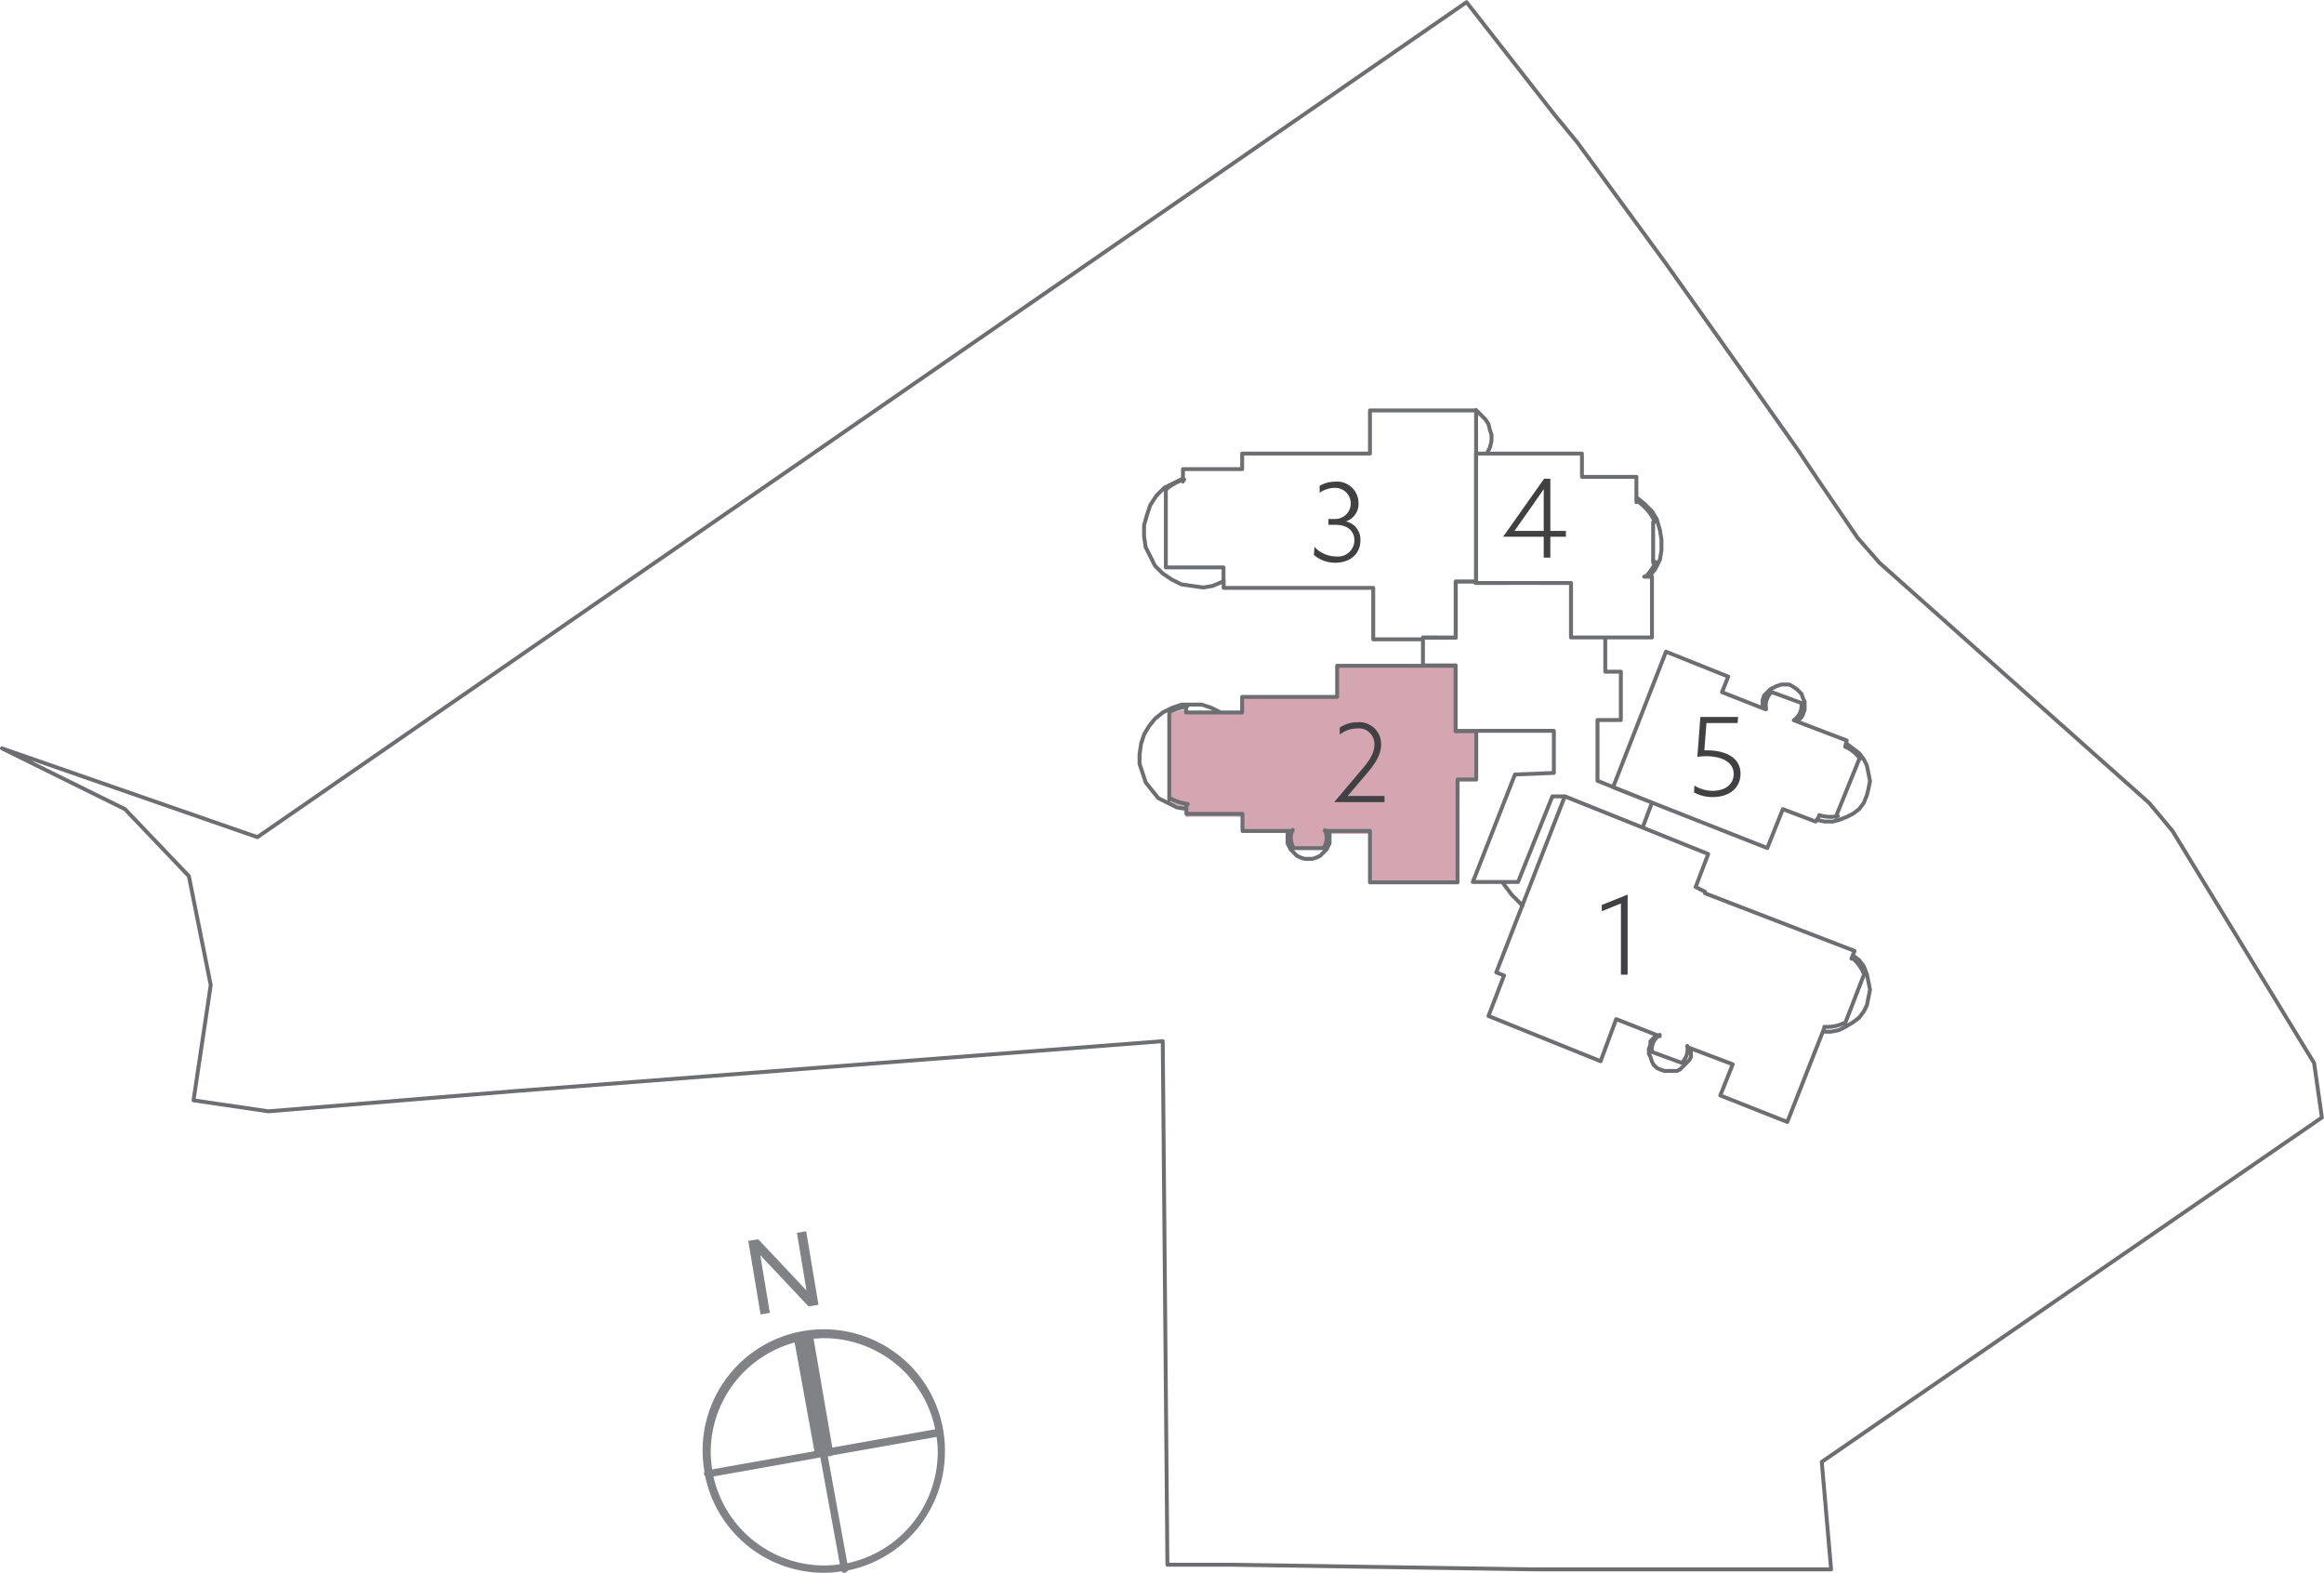<svg xmlns="http://www.w3.org/2000/svg" id="Layer_1" data-name="Layer 1" viewBox="0 0 298.65 202.1"><defs><style>.cls-1{fill:#d4a6b2;}.cls-2{fill:#414042;}.cls-3{fill:none;stroke:#6d6e71;stroke-linecap:round;stroke-linejoin:round;stroke-width:0.5px;}.cls-4{fill:#808285;}</style></defs><path class="cls-1" d="M401.14,728v.4h7.49v-2.14h12v-3.91h15.24v8.28h2.81l0,6.07-2.28.26-.07,13-11.28.13-.18-6.22H419.4l.18,1.72-4.89-.06.14-1.8h-6.47v-2.06h-7.22s.28-.66,0-1a8.08,8.08,0,0,0-2.2-.8l0-11.24a6.24,6.24,0,0,1,2.29-.75" transform="translate(-248.82 -636.72)"></path><path class="cls-2" d="M457.12,752.81l-2.46,1V753l3.32-1.33v10.29h-.86Z" transform="translate(-248.82 -636.72)"></path><path class="cls-2" d="M423.66,735.79c1.11-1.27,1.78-2.27,1.78-3.39a2,2,0,0,0-2.27-2.07,3.57,3.57,0,0,0-2.18.78v-.89a3.92,3.92,0,0,1,2.24-.69,2.8,2.8,0,0,1,3.07,2.85c0,1.34-.76,2.49-1.95,3.87L422,739v0h4.74v.79h-6.47l0,0Z" transform="translate(-248.82 -636.72)"></path><path class="cls-2" d="M417.74,707a3.84,3.84,0,0,0,2.78,1.22,2.1,2.1,0,0,0,2.35-2.06c0-1.16-.83-2-2.4-2h-.94v-.75h.87a2,2,0,1,0,0-4,3.47,3.47,0,0,0-2,.63v-.89a4,4,0,0,1,2-.54,2.76,2.76,0,0,1,3,2.74,2.36,2.36,0,0,1-1.62,2.37v0a2.36,2.36,0,0,1,1.86,2.45c0,1.71-1.31,2.86-3.22,2.86a4.19,4.19,0,0,1-2.76-1Z" transform="translate(-248.82 -636.72)"></path><path class="cls-2" d="M442,705.66l5.25-7.43h.8v6.71h2v.75h-2v2.68h-.85v-2.68H442Zm1.43-.72h3.77v-3c0-.78,0-1.58,0-2.37h0c-.48.7-1,1.43-1.48,2.14l-2.29,3.24Z" transform="translate(-248.82 -636.72)"></path><path class="cls-2" d="M466.56,737.66a4.46,4.46,0,0,0,2.35.68c1.61,0,2.7-.85,2.7-2.15,0-1.78-1.94-2.3-3.54-2.3a8.59,8.59,0,0,0-1.13.08l.39-5.12h4.85l-.07.78h-4l-.27,3.51h.43c1.95,0,4.22.73,4.22,3,0,1.78-1.4,3-3.56,3a5,5,0,0,1-2.41-.59Z" transform="translate(-248.82 -636.72)"></path><path class="cls-3" d="M461.71,769.72l-.4.4-.4.41v.4l-.2.6v.6l.2.4.2.6.2.4.4.4.4.2.6.2h1.61l.4-.2.4-.4.4-.4.4-.4.2-.4v-1m13.81-42.25.4-.4.2-.4.2-.6v-1l-.2-.4-.2-.6-.4-.4-.2-.2-.6-.4-.4-.2h-1l-.6.2-.4.2-.4.2-.4.4-.4.4-.2.6v1m7,14.41,1,.2h1l.8-.2,1-.4.8-.4.8-.6.6-.8.4-1,.2-.8.2-1-.2-1-.2-1-.4-.8-.6-.8-.8-.6-.8-.6m-3,37h1l1-.2.8-.4,1-.6.8-.6.6-.8.4-.8.2-1,.2-1-.2-1-.2-1-.4-1-.6-.8-.8-.6m-45.05-9.41,1.2,1.6,1.4,1.41m-30-9.62-.2.4v1.21l.2.4.2.4.4.4.4.4.4.2.6.2h1l.6-.2.4-.2.4-.4.4-.4.2-.4.2-.4v-1.21l-.2-.4m-13.81-15.21-1.2-.6-1.21-.4h-2.6l-1.2.4-1.2.6-1,.8-.8,1-.6,1-.4,1.2-.2,1.4v1.2l.4,1.21.4,1.2.8,1,.8,1,1.2.6,1.2.6,1.2.2m59.47-29.83.8-1,.6-1.2.2-1.2v-1.4l-.2-1.2-.4-1.4-.6-1-1-1-1-.81M439.89,695l.4-.8.2-.8v-.81l-.2-.6-.2-.8-.4-.6-.6-.6-.6-.6m-37.65,8.81-1.2.6-1.2.6-1,1-.8,1.21-.4,1.2-.4,1.4v1.4l.2,1.4.6,1.2.6,1.2,1,1,1.2.8,1.2.6,1.4.2,1.4.2,1.21-.2,1.4-.6m25.63,7.21v3.6h4.2v8.41H448.5v5.41l-5,.2-5.41,13.81h5.81l4.41-11h1.6l10,4,1.2-3.2-7-2.8v-7.81h3v-6.21h-2v-4.4h-4.4v-7H438.49v-.2h-2.61v7.21Zm30.43,51.25-5.6-2.2-2,5.41-14.41-5.81,2-5.2-1-.4,8.81-22.63,18.42,7.41m-6.23,23.24a2.29,2.29,0,0,0-1,2.14m3.79,1.45-3.81-1.4m3.85,1.4a2.31,2.31,0,0,0,.71-2.16m17.67-2.45-4.81,12.22-8.61-3.41,1.6-4-5.8-2.2m17.57-2.62a5,5,0,0,0,2.59-.51m2.46-6.08-2.4,6.2m2.45-6.36a5.07,5.07,0,0,0-1.56-2.13M468.32,746.5l-1.6,4.2,1.2.6v.2l19.22,7.41-.4,1m-4.2-18.22-.4.6-4.21-1.6-2,5-19.82-7.81,6.8-17.42m19.7,21a4.62,4.62,0,0,0,2.39.12m2.74-7.31-3,7.41m3.11-7.46a4.63,4.63,0,0,0-1.81-1.5m-6.71-3.45,6.81,2.6-.2.8m-6.57-3.43a2.3,2.3,0,0,0,.95-2.11m-3.79-1.47,3.8,1.4m-3.83-1.42a2.32,2.32,0,0,0-.72,2.19m-12.87-7.37,8,3.2-.8,2,5.61,2.21m-74.49-.2v.6h7.21v-2h12.21v-4h15.22v8.41m-34.51-3.16a6.13,6.13,0,0,0-2.28.75m0,11.22v-11m.14,10.82a6.85,6.85,0,0,0,2.24.73m13.44,3.46h-6.41v-2.2h-7.21v-1m13.67,3.06a2.29,2.29,0,0,0,.15,2.34m3.8,0h-3.8m3.83-.06a2.3,2.3,0,0,0,.15-2.24m16.84-12.72h2.61v6.21h-2.41V750.1H424.87v-6.61h-5.81m40.05-42.25V698h-7v-3H438.49v16.62m23-7.86a6.54,6.54,0,0,0-2.23-2.63m2,7.88v-5.2m-.94,7a7,7,0,0,0,1.27-1.87m-23.15,2.69H450.7v7h10.41v-7.81h-1m-61.47-11v9.81h7.41v1.81M401,698.33a6.73,6.73,0,0,0-2.41,1.34m7.48,11.59v1h19.22v6.61h6.41v-.2h4.2v-7.21h2.61v-22H424.87V695H408.45v2h-7.61v1.6M437.28,637,281.9,744.29l-32.83-11.41,15.81,7.81,8.21,8.61,2.81,14-2.21,14.81,9.61,1.41,31.84-2.61,83.1-6.4.6,67.27h8l39.24.6h38.05l-1.2-13.81,64.27-44.25-1-7L528,743.49l-3-3.6-34.64-30.84-2.81-3.2-5.2-7.61-2.41-3.6-5.8-8.21-11.22-15.82L451.5,655l-2.8-3.4Z" transform="translate(-248.82 -636.72)"></path><polygon class="cls-4" points="97.74 168.9 96.16 159.45 97.44 159.24 103.64 165.83 102.41 158.41 103.6 158.21 105.18 167.66 103.9 167.87 97.7 161.28 98.93 168.7 97.74 168.9"></polygon><path class="cls-4" d="M357.7,837.56l-2.5-13.71.3,0a.45.45,0,0,0,.23-.11l13.45-2.38a13.59,13.59,0,0,1,.15,1.93,14.64,14.64,0,0,1-11.63,14.3m-17.23-11.14L354.24,824l2.51,13.72a13.56,13.56,0,0,1-2,.16,14.62,14.62,0,0,1-14.25-11.44m10.43-17.24,2.55,14-13.14,2.33a14.77,14.77,0,0,1-.19-2.22,14.62,14.62,0,0,1,10.78-14.08M369,820.38l-13.22,2.35-2.41-14c.44,0,.87-.06,1.31-.06A14.62,14.62,0,0,1,369,820.38m1.25,2.88a15.57,15.57,0,1,0-30.9,2.56.49.49,0,0,0-.06.32.53.53,0,0,0,.15.26,15.58,15.58,0,0,0,15.24,12.42,14.44,14.44,0,0,0,2.29-.19.45.45,0,0,0,.35.19h.08a.48.48,0,0,0,.36-.3,15.58,15.58,0,0,0,12.49-15.25" transform="translate(-248.82 -636.72)"></path></svg>